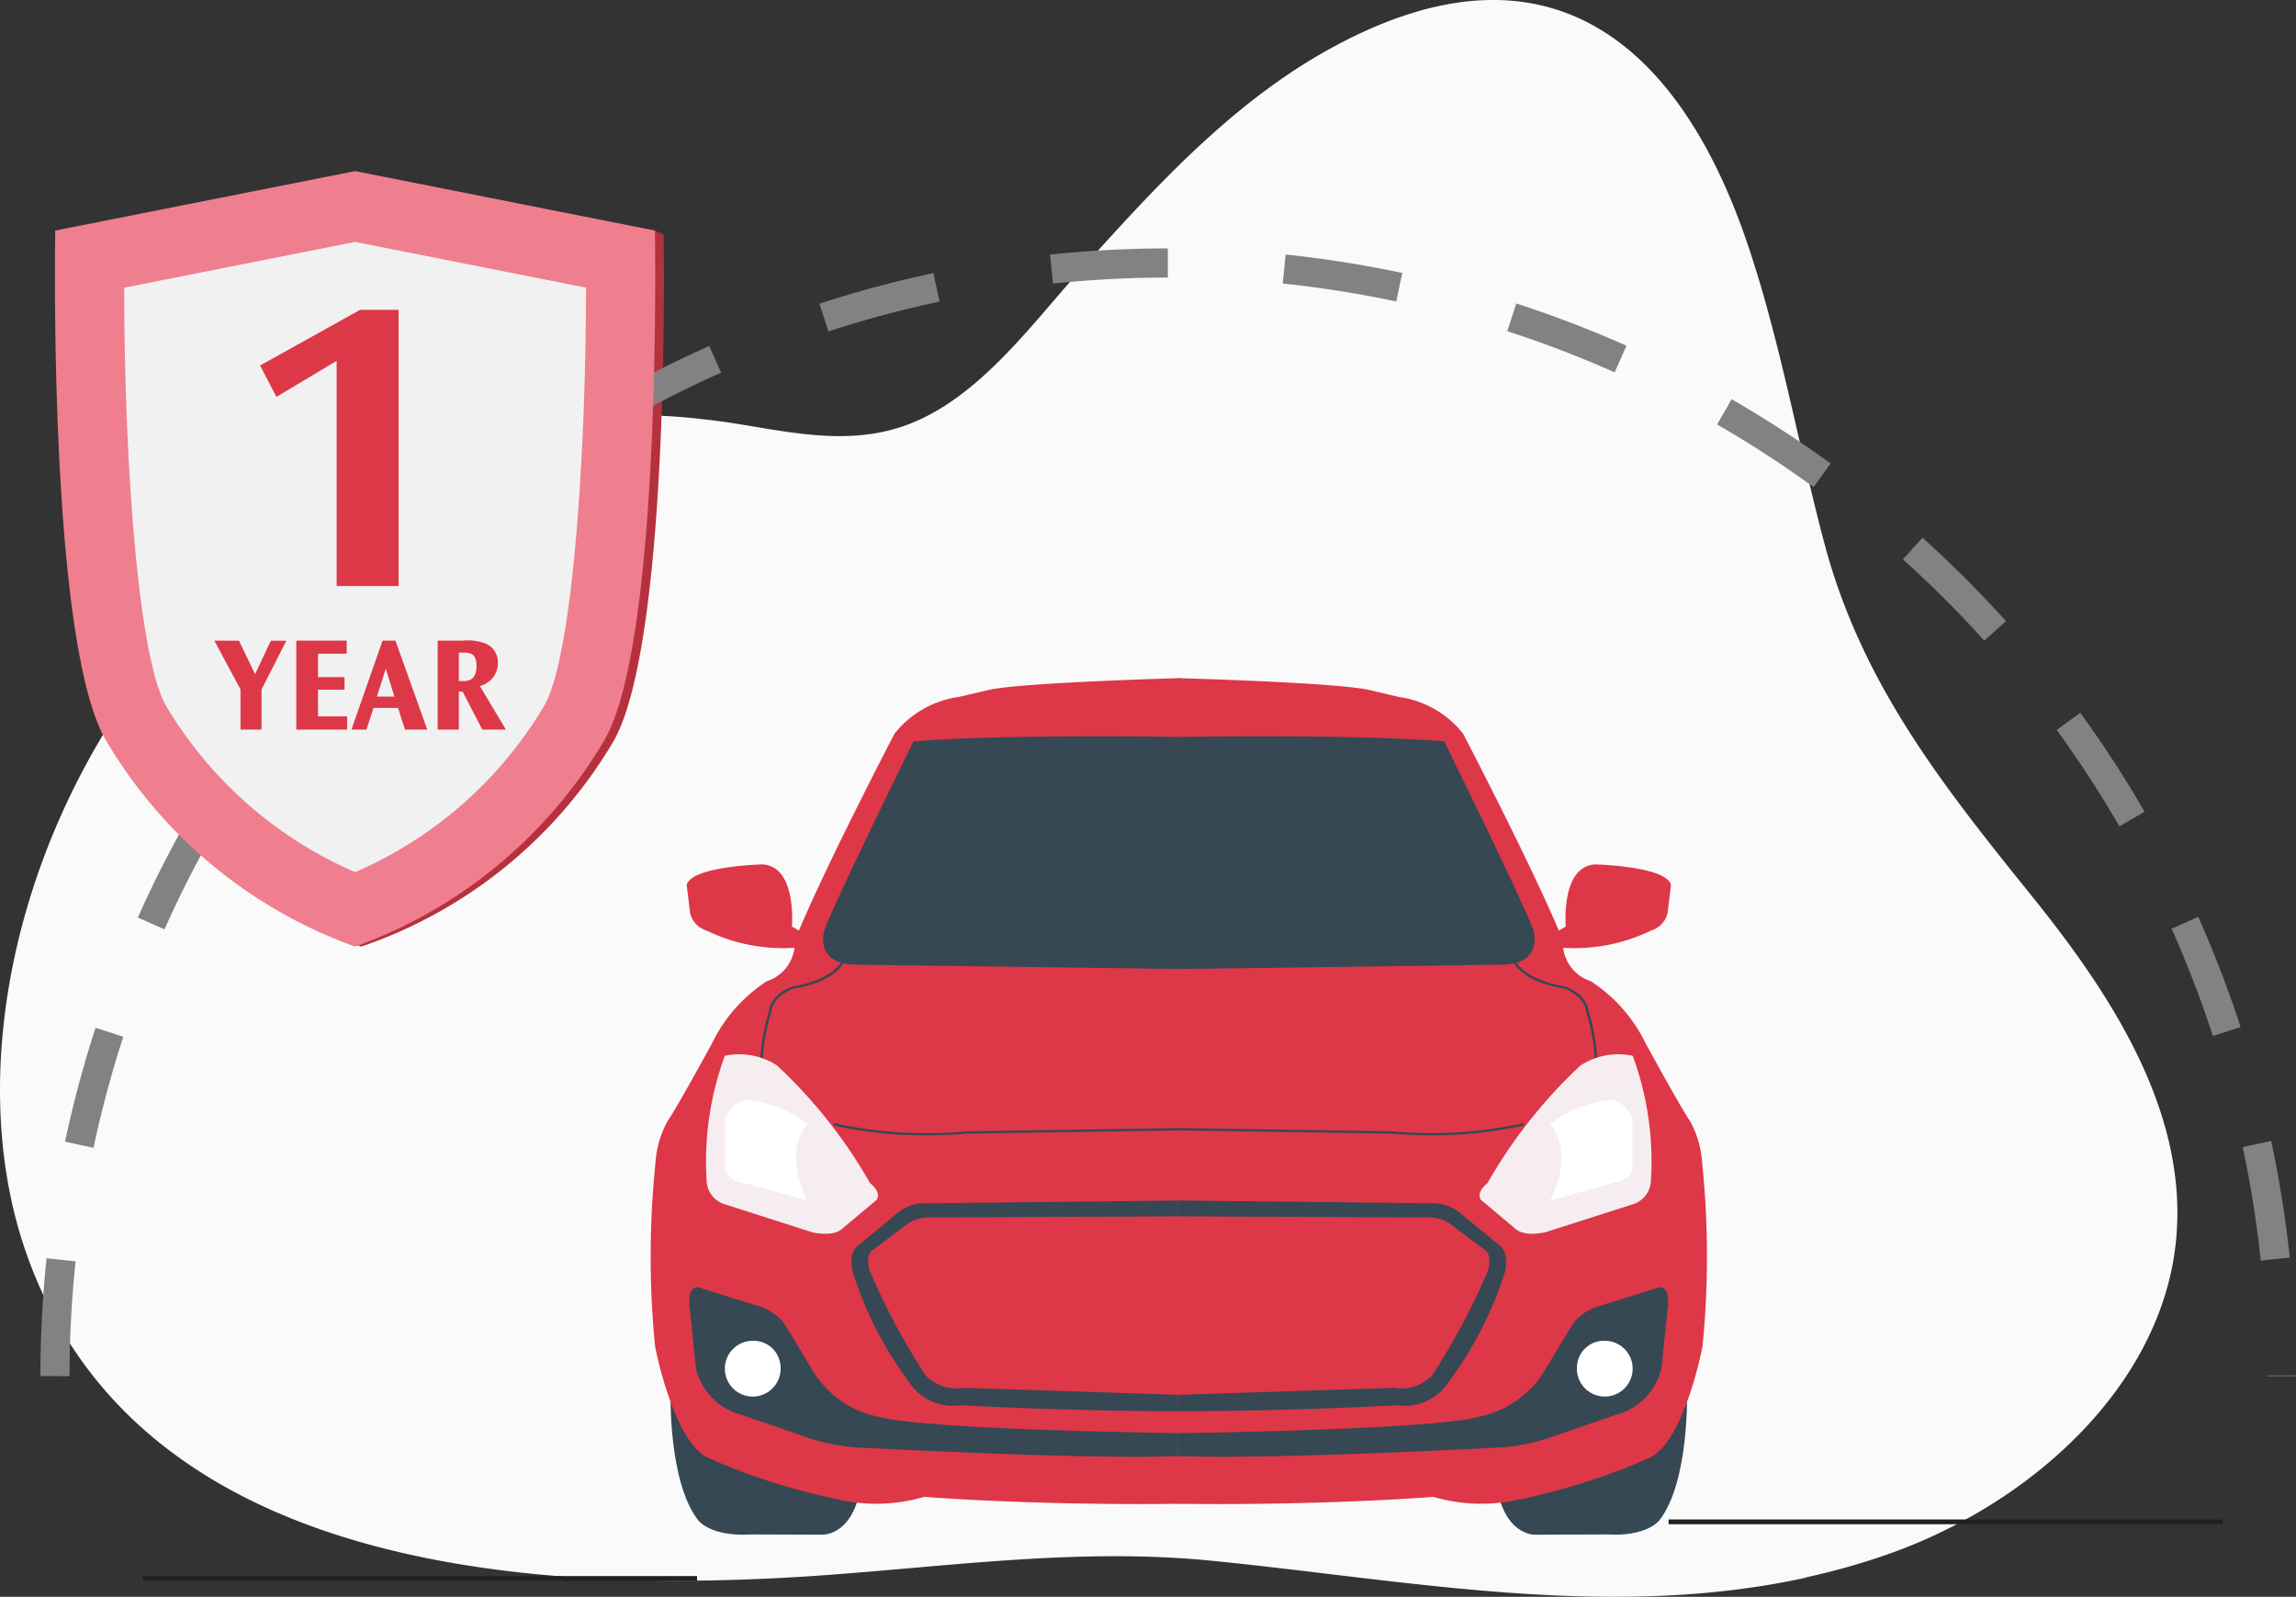 <svg xmlns="http://www.w3.org/2000/svg" width="71.37" height="49.639" viewBox="0 0 71.37 49.639"><rect x="0" y="0" width="71.37" height="49.639" fill="#333333" stroke="none"/><defs><style>.a{fill:#fafafa;}.b{fill:#b6313e;}.c{fill:#272568;}.d,.i{fill:none;}.d{stroke:#212121;stroke-miterlimit:2.613;stroke-width:0.075px;}.e{fill:#354853;}.f{fill:#de3748;}.g{fill:#fff;}.h{fill:#f5edf0;}.i{stroke:#838282;stroke-miterlimit:10;stroke-width:0.906px;stroke-dasharray:3.623 3.623;}.j{fill:#ef7f8e;}.k{fill:#f1f1f2;}.l{fill:#dd3848;}</style></defs><path class="a" d="M208.06,1108.127c-6.106,1.341-12.348.085-18.465-.524-4.027-.4-7.91.144-11.947.441-10.262.753-21.647-.572-24.929-10.055-2.735-7.9,1.687-19.629,11.214-24.269a18.009,18.009,0,0,1,9.925-1.593c1.966.2,4.158.952,6.276.157,2.234-.837,3.887-3.163,5.4-4.838,2.248-2.495,4.621-5.109,7.635-6.795,6.915-3.868,11.027-.1,13.1,6.1,1.01,3.014,1.547,6.155,2.36,9.22,1.153,4.347,3.657,7.505,6.475,11,2.509,3.116,4.858,6.76,4.453,10.713-.459,4.487-4.5,8.166-9.007,9.735a21.711,21.711,0,0,1-2.492.7" transform="translate(-151.92 -1059.084)"/><path class="b" d="M130.76,1033.374h18.446l.27.129s.232,12.523-1.541,15.718a14.565,14.565,0,0,1-7.856,6.411,14.793,14.793,0,0,1-7.779-6.469c-1.772-3.195-1.54-15.79-1.54-15.79" transform="translate(-128.848 -1026.206)"/><rect class="c" width="17.153" height="0.073" transform="translate(51.904 47.272)"/><rect class="d" width="17.153" height="0.073" transform="translate(51.904 47.272)"/><path class="e" d="M165.975,1100.487s-.081,2.819.866,4.013c0,0,.379.508,1.622.432l2.217.008s1.054.068,1.244-1.76Z" transform="translate(-145.131 -1057.232)"/><path class="f" d="M181.265,1059.249s-4.705.127-5.894.355l-.974.229a3.081,3.081,0,0,0-2,1.143s-2.028,3.886-2.974,6.121l-.216-.127s.162-1.879-.919-1.93c0,0-2.19.051-2.352.635l.108.889a.757.757,0,0,0,.514.533,5.45,5.45,0,0,0,2.73.534,1.26,1.26,0,0,1-.865,1.042,4.8,4.8,0,0,0-1.7,1.93s-1.108,2.032-1.379,2.413a3.088,3.088,0,0,0-.379,1.321,28.252,28.252,0,0,0-.01,5.689s.551,2.921,1.632,3.454a19.9,19.9,0,0,0,4.056,1.3,5.293,5.293,0,0,0,2.677-.08s3.407.274,7.95.215Z" transform="translate(-144.591 -1038.168)"/><path class="e" d="M186.641,1089.449l-7.832.085a1.378,1.378,0,0,0-.883.254l-1.316,1.084s-.288.22-.126.83a11.526,11.526,0,0,0,1.749,3.4,1.616,1.616,0,0,0,1.586.711s3.326.186,6.823.186v-.508l-6.733-.22a1.309,1.309,0,0,1-1.172-.389,20.805,20.805,0,0,1-1.749-3.285s-.126-.458.108-.61l1.081-.813a1.138,1.138,0,0,1,.649-.2l7.815-.033Z" transform="translate(-149.967 -1052.129)"/><path class="e" d="M167.483,1094.512s-.469-.271-.415.508l.2,1.964a1.949,1.949,0,0,0,1.4,1.439l2.055.711a6.149,6.149,0,0,0,1.8.322s6.958.373,9.779.255V1099s-7.9-.1-9.347-.508a3.111,3.111,0,0,1-2.109-1.524l-.829-1.372a1.576,1.576,0,0,0-.793-.542Z" transform="translate(-145.635 -1054.448)"/><path class="g" d="M170.85,1098.371a.867.867,0,1,1-.865-.813.84.84,0,0,1,.865.813" transform="translate(-146.586 -1055.878)"/><path class="e" d="M177.6,1062.767s-2.6,5.283-2.776,5.893c0,0-.324,1.05,1.009,1.05l10.05.135v-7.213s-5.291-.1-8.283.135" transform="translate(-149.204 -1039.722)"/><path class="e" d="M171.237,1078.682h-.077a6.059,6.059,0,0,1,.272-1.534c.054-.517.673-.75.7-.759,1.343-.224,1.571-.81,1.573-.816l.073.023c-.009.026-.239.633-1.625.862,0,0-.594.225-.645.7a6.077,6.077,0,0,0-.27,1.521" transform="translate(-147.529 -1045.714)"/><path class="e" d="M178.3,1085.352a12.7,12.7,0,0,1-2.917-.307l.021-.069a13.49,13.49,0,0,0,4.123.253l6.626-.1v.072l-6.623.1c-.433.036-.846.052-1.231.052" transform="translate(-149.482 -1050.061)"/><path class="e" d="M219.621,1100.487s.081,2.819-.865,4.013c0,0-.379.508-1.622.432l-2.218.008s-1.054.068-1.244-1.76Z" transform="translate(-167.181 -1057.232)"/><path class="f" d="M195.3,1059.249s4.7.127,5.894.355l.973.229a3.081,3.081,0,0,1,2,1.143s2.028,3.886,2.975,6.121l.216-.127s-.162-1.879.919-1.93c0,0,2.191.051,2.352.635l-.108.889a.756.756,0,0,1-.514.533,5.454,5.454,0,0,1-2.731.534,1.261,1.261,0,0,0,.865,1.042,4.8,4.8,0,0,1,1.7,1.93s1.109,2.032,1.379,2.413a3.1,3.1,0,0,1,.379,1.321,28.225,28.225,0,0,1,.009,5.689s-.55,2.921-1.632,3.454a19.9,19.9,0,0,1-4.055,1.3,5.3,5.3,0,0,1-2.677-.08s-3.406.274-7.949.215Z" transform="translate(-158.687 -1038.168)"/><path class="e" d="M195.3,1089.449l7.832.085a1.376,1.376,0,0,1,.883.254l1.316,1.084s.289.22.126.83a11.527,11.527,0,0,1-1.749,3.4,1.616,1.616,0,0,1-1.586.711s-3.326.186-6.823.186v-.508l6.733-.22a1.309,1.309,0,0,0,1.172-.389,20.83,20.83,0,0,0,1.748-3.285s.126-.458-.108-.61l-1.081-.813a1.138,1.138,0,0,0-.649-.2l-7.814-.033Z" transform="translate(-158.687 -1052.129)"/><path class="e" d="M210.122,1094.512s.468-.271.415.508l-.205,1.964a1.948,1.948,0,0,1-1.4,1.439l-2.055.711a6.149,6.149,0,0,1-1.8.322s-6.958.373-9.779.255V1099s7.9-.1,9.346-.508a3.112,3.112,0,0,0,2.109-1.524l.829-1.372a1.572,1.572,0,0,1,.793-.542Z" transform="translate(-158.687 -1054.448)"/><path class="g" d="M218.373,1098.371a.867.867,0,1,0,.865-.813.84.84,0,0,0-.865.813" transform="translate(-169.355 -1055.878)"/><path class="e" d="M203.579,1062.767s2.6,5.283,2.776,5.893c0,0,.325,1.05-1.009,1.05l-10.049.135v-7.213s5.291-.1,8.283.135" transform="translate(-158.687 -1039.722)"/><path class="e" d="M217.3,1078.682h-.076a5.985,5.985,0,0,0-.269-1.514c-.053-.487-.647-.711-.653-.714-1.378-.227-1.609-.835-1.618-.86l.073-.023c0,.006.231.593,1.566.814.034.012.652.245.708.768a6.011,6.011,0,0,1,.27,1.528" transform="translate(-167.65 -1045.714)"/><path class="e" d="M203.148,1085.352c-.386,0-.8-.015-1.233-.052l-6.62-.1v-.072l6.623.1a13.479,13.479,0,0,0,4.126-.253l.02.069a12.7,12.7,0,0,1-2.918.307" transform="translate(-158.686 -1050.061)"/><path class="h" d="M168.623,1081.059a9.5,9.5,0,0,0-.568,3.886.79.79,0,0,0,.568.736l2.7.864s.676.177.973-.127l1.028-.863s.216-.2-.189-.534a15.456,15.456,0,0,0-2.893-3.658,2.171,2.171,0,0,0-1.622-.3" transform="translate(-146.09 -1048.243)"/><path class="g" d="M171.686,1084.385a3.56,3.56,0,0,0-1.947-.762.975.975,0,0,0-.613.576v1.389s-.108.508.541.61l2.019.559s-.793-1.44,0-2.37" transform="translate(-146.586 -1049.436)"/><path class="h" d="M217.5,1081.059a9.5,9.5,0,0,1,.568,3.886.791.791,0,0,1-.568.736l-2.7.864s-.676.177-.973-.127l-1.028-.863s-.216-.2.189-.534a15.447,15.447,0,0,1,2.893-3.658,2.17,2.17,0,0,1,1.622-.3" transform="translate(-166.75 -1048.243)"/><path class="g" d="M216.819,1084.385a3.559,3.559,0,0,1,1.947-.762.975.975,0,0,1,.613.576v1.389s.108.508-.541.61l-2.019.559s.793-1.44,0-2.37" transform="translate(-168.636 -1049.436)"/><rect class="c" width="17.153" height="0.073" transform="translate(4.477 49.032)"/><rect class="d" width="17.153" height="0.073" transform="translate(4.477 49.032)"/><path class="i" d="M119.135,1064.223a34.6,34.6,0,0,1,69.208,0" transform="translate(-117.426 -1021.444)"/><path class="j" d="M130.4,1031.785l9.32-1.848,9.319,1.848s.233,12.595-1.54,15.79a14.794,14.794,0,0,1-7.779,6.469,14.794,14.794,0,0,1-7.779-6.469c-1.772-3.195-1.541-15.79-1.541-15.79" transform="translate(-128.682 -1024.618)"/><path class="k" d="M141.571,1053.62a12.691,12.691,0,0,0,5.894-5.2c.85-1.532,1.279-7.547,1.284-12.969l-7.177-1.423-7.177,1.423c0,5.422.434,11.438,1.284,12.969a12.691,12.691,0,0,0,5.894,5.2" transform="translate(-130.533 -1026.508)"/><path class="l" d="M139.6,1057.081l.813,1.517v1.248h.654V1058.6l.771-1.517h-.482l-.49,1.043-.5-1.043Z" transform="translate(-132.937 -1037.166)"/><path class="l" d="M144.341,1057.081v2.765h1.58v-.411h-.905v-.83h.825v-.389h-.825v-.729h.892v-.407Z" transform="translate(-135.131 -1037.166)"/><path class="l" d="M148.6,1057.953l.268.867h-.544Zm-.1-.872-.968,2.765H148l.218-.674h.762l.218.674h.691l-.989-2.765Z" transform="translate(-136.608 -1037.166)"/><path class="l" d="M153.29,1057.454c.2,0,.432,0,.432.411,0,.473-.281.473-.44.473h-.109v-.884Zm-.775-.373v2.765h.658v-1.181h.117l.612,1.181h.733l-.809-1.353a.742.742,0,0,0,.561-.738.63.63,0,0,0-.36-.574,1.563,1.563,0,0,0-.733-.1Z" transform="translate(-138.91 -1037.166)"/><path class="l" d="M145.358,1037.955l-3.109,1.73.507.976,1.873-1.119v7h1.925v-8.586Z" transform="translate(-134.164 -1028.324)"/></svg>